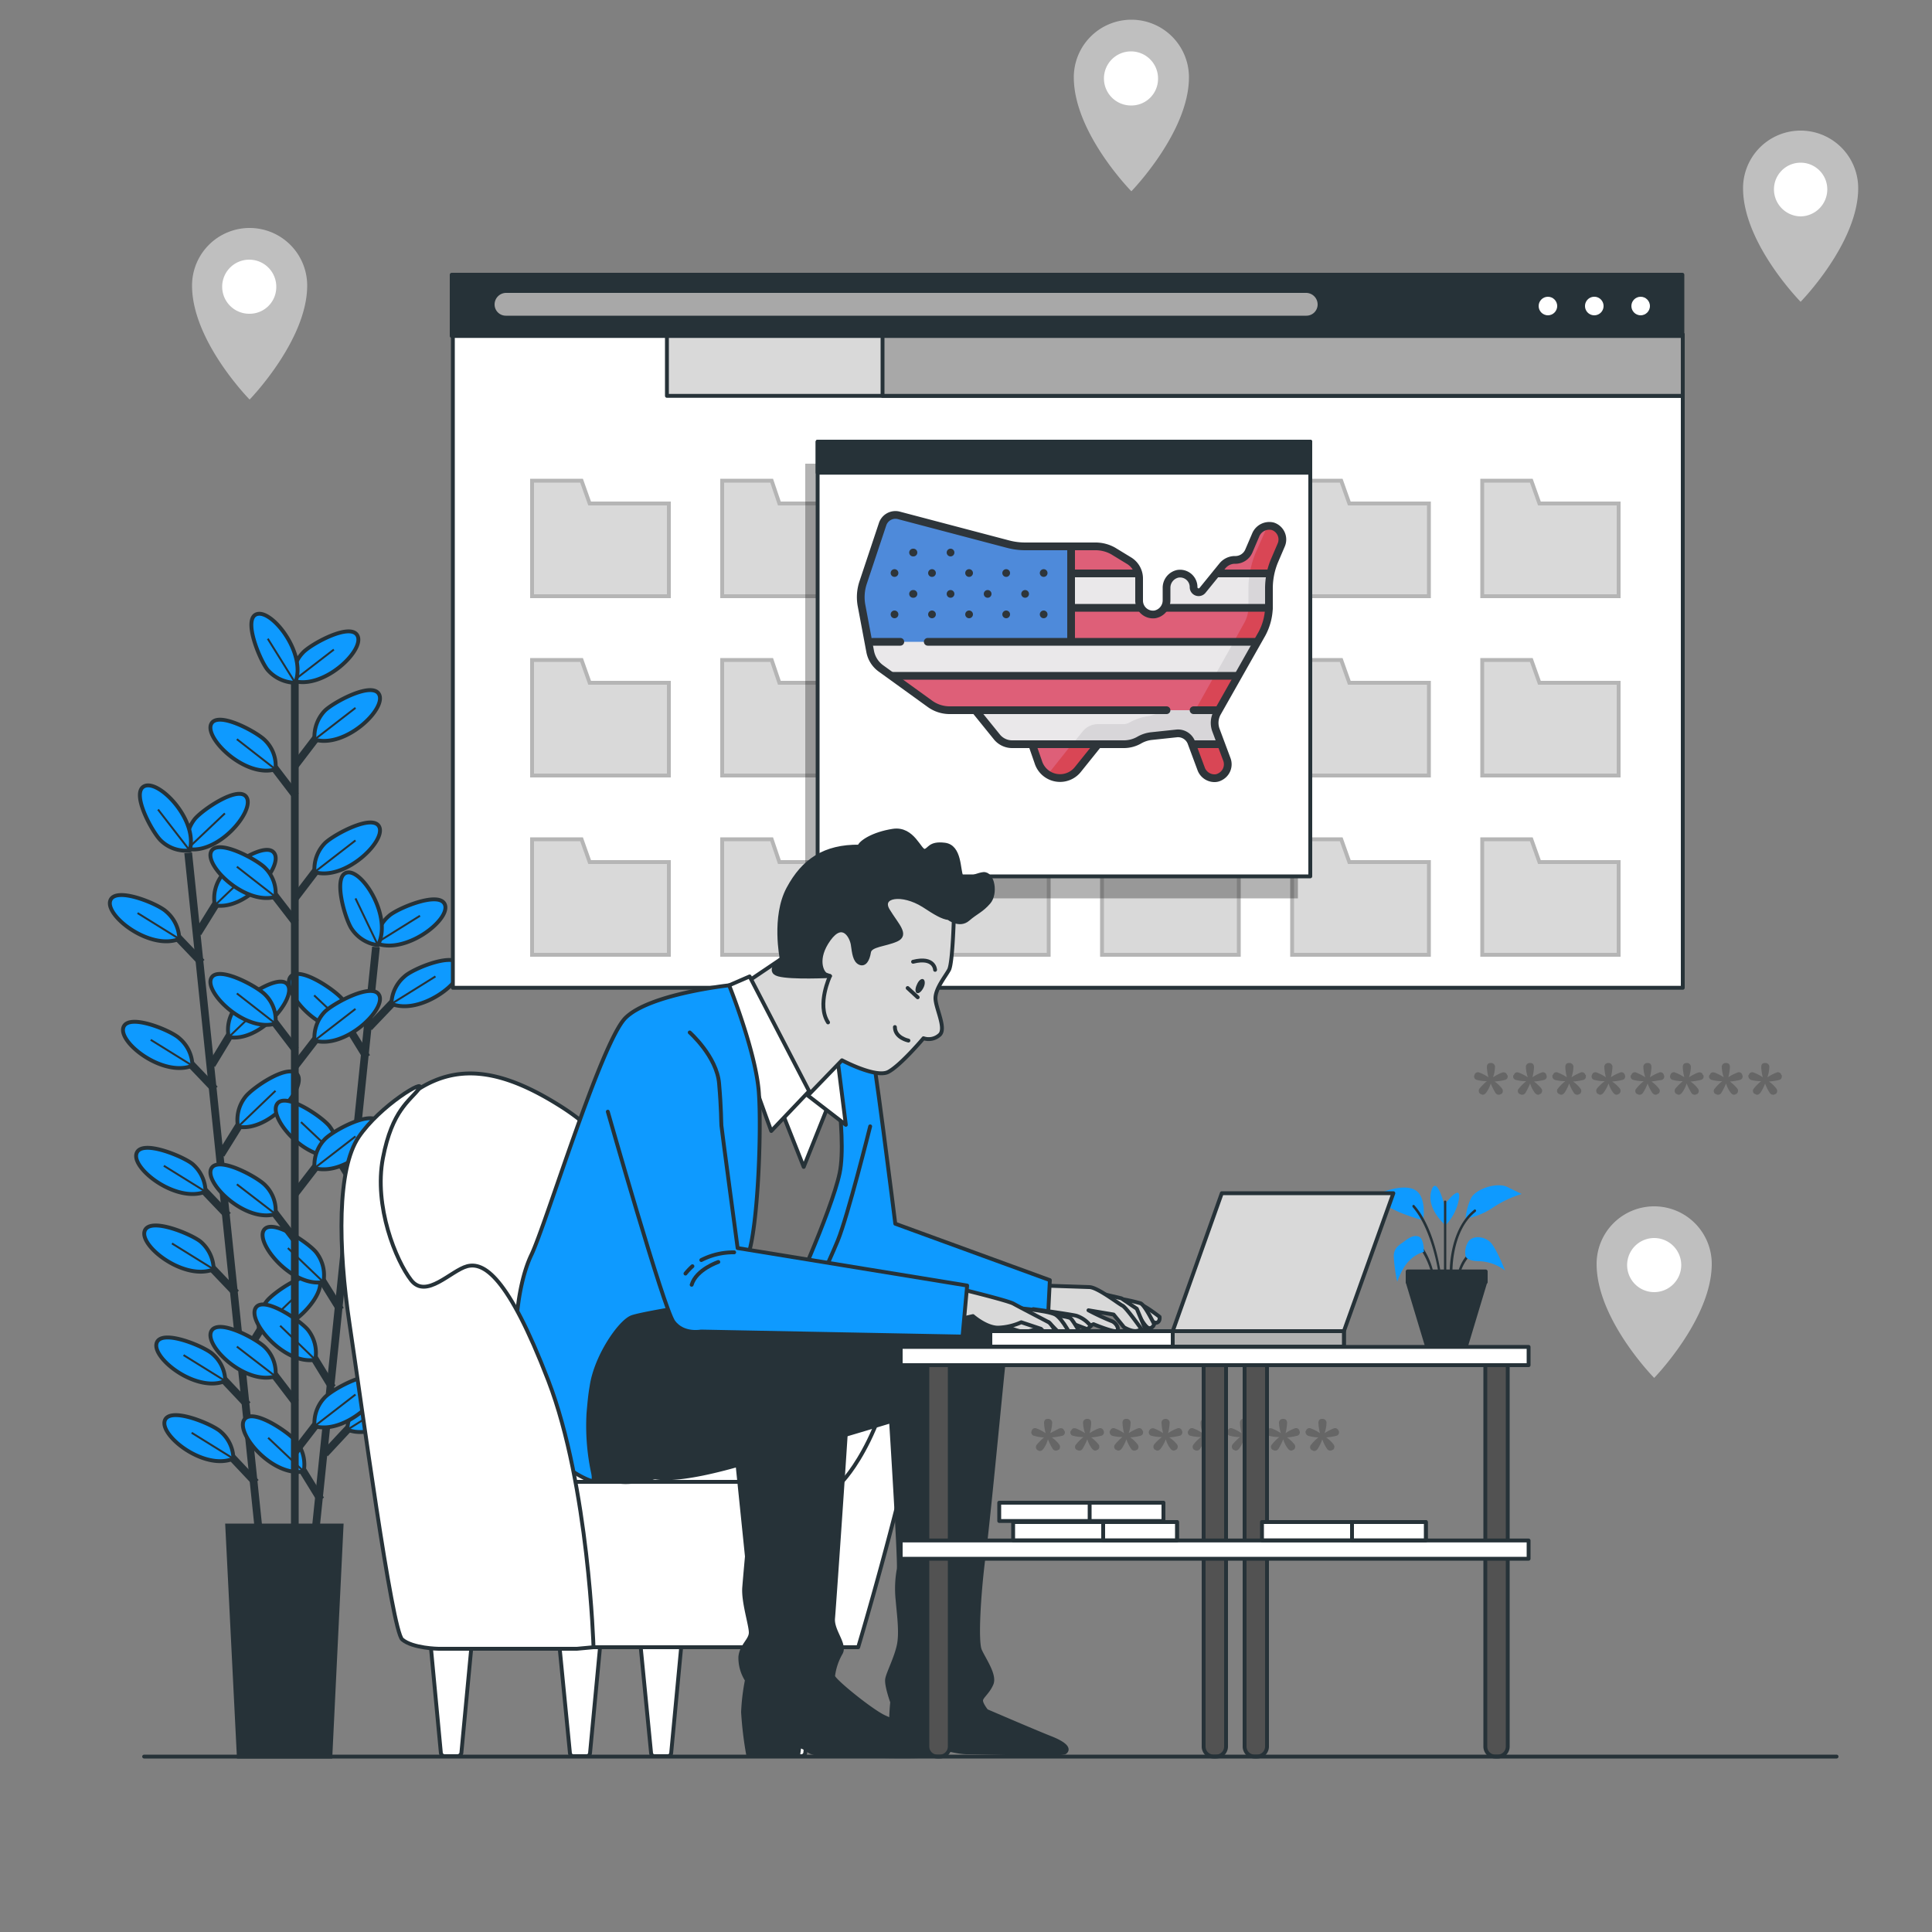 <svg xmlns="http://www.w3.org/2000/svg" viewBox="0 0 500 500"><rect x="0" y="0" width="500" height="500" fill="#808080" stroke="none"/><defs><style>.cls-1,.cls-16,.cls-26,.cls-3{fill:none;}.cls-1,.cls-11,.cls-12,.cls-13,.cls-16,.cls-17,.cls-18,.cls-19,.cls-2,.cls-20,.cls-3,.cls-4,.cls-7{stroke:#263238;}.cls-1,.cls-14,.cls-2,.cls-3,.cls-4{stroke-miterlimit:10;}.cls-1,.cls-26{stroke-width:2px;}.cls-18,.cls-2,.cls-5{fill:#0e9aff;}.cls-3{stroke-width:0.5px;}.cls-4,.cls-6,.cls-7{fill:#263238;}.cls-11,.cls-12,.cls-13,.cls-16,.cls-17,.cls-18,.cls-19,.cls-20,.cls-26,.cls-7{stroke-linecap:round;stroke-linejoin:round;}.cls-8{opacity:0.2;}.cls-11,.cls-9{fill:#fff;}.cls-10{fill:#bfbfbf;}.cls-12,.cls-14{fill:#d9d9d9;}.cls-13{fill:#a8a8a8;}.cls-14{stroke:#b5b5b5;}.cls-15{opacity:0.3;}.cls-17{fill:#757575;}.cls-19{fill:#b2b2b2;}.cls-20{fill:#525252;}.cls-21{fill:#eae8ea;}.cls-22{fill:#d8d6d9;}.cls-23{fill:#de5f78;}.cls-24{fill:#4e8ada;}.cls-25{fill:#d94655;}.cls-26{stroke:#2e353a;}</style></defs><g id="Plants"><line class="cls-1" x1="48.7" y1="220.7" x2="67.1" y2="397.5"/><line class="cls-1" x1="64.1" y1="363.6" x2="55.8" y2="354.8"/><path class="cls-2" d="M58.3,357.4a9.4,9.4,0,0,0-3.3-7c-2.2-2-13.5-6.7-14.5-2.7S50.9,360.5,58.3,357.4Z"/><line class="cls-3" x1="58.3" y1="357.4" x2="47.5" y2="350.7"/><line class="cls-1" x1="66.2" y1="383.7" x2="57.9" y2="374.9"/><path class="cls-2" d="M60.4,377.5a9.4,9.4,0,0,0-3.3-7c-2.2-2-13.5-6.7-14.5-2.7S53,380.6,60.4,377.5Z"/><line class="cls-3" x1="60.4" y1="377.5" x2="49.6" y2="370.8"/><line class="cls-1" x1="59" y1="314.6" x2="50.6" y2="305.8"/><path class="cls-2" d="M53.2,308.4a9.7,9.7,0,0,0-3.3-7.1c-2.2-1.9-13.5-6.7-14.6-2.7S45.7,311.4,53.2,308.4Z"/><line class="cls-3" x1="53.2" y1="308.4" x2="42.4" y2="301.7"/><line class="cls-1" x1="61.1" y1="334.7" x2="52.7" y2="325.9"/><path class="cls-2" d="M55.3,328.5a9.7,9.7,0,0,0-3.3-7.1c-2.2-1.9-13.5-6.7-14.6-2.7S47.8,331.5,55.3,328.5Z"/><line class="cls-3" x1="55.3" y1="328.5" x2="44.5" y2="321.8"/><line class="cls-1" x1="55.6" y1="281.9" x2="47.2" y2="273.1"/><path class="cls-2" d="M49.8,275.8a9.5,9.5,0,0,0-3.4-7.1c-2.1-2-13.4-6.7-14.5-2.7S42.3,278.8,49.8,275.8Z"/><line class="cls-3" x1="49.8" y1="275.8" x2="39" y2="269.1"/><line class="cls-1" x1="52.2" y1="249.1" x2="43.8" y2="240.3"/><path class="cls-2" d="M46.4,243a9.6,9.6,0,0,0-3.4-7.1c-2.1-2-13.4-6.7-14.5-2.7S38.9,246,46.4,243Z"/><line class="cls-3" x1="46.4" y1="243" x2="35.6" y2="236.3"/><line class="cls-1" x1="62.7" y1="351.7" x2="69.1" y2="341.4"/><path class="cls-2" d="M67.1,344.5a9.6,9.6,0,0,1,1.8-7.6c1.7-2.4,11.8-9.3,13.7-5.7S75,345.9,67.1,344.5Z"/><line class="cls-3" x1="67.1" y1="344.5" x2="76.8" y2="335.2"/><line class="cls-1" x1="57.2" y1="298.8" x2="63.6" y2="288.5"/><path class="cls-2" d="M61.6,291.6a9.6,9.6,0,0,1,1.8-7.6c1.7-2.4,11.8-9.3,13.7-5.7S69.5,293,61.6,291.6Z"/><line class="cls-3" x1="61.6" y1="291.6" x2="71.3" y2="282.3"/><line class="cls-1" x1="54.8" y1="275.6" x2="61.1" y2="265.2"/><path class="cls-2" d="M59.2,268.4a9.4,9.4,0,0,1,1.8-7.7c1.7-2.3,11.8-9.3,13.6-5.6S67.1,269.8,59.2,268.4Z"/><line class="cls-3" x1="59.2" y1="268.4" x2="68.9" y2="259.1"/><line class="cls-1" x1="51.2" y1="241.5" x2="57.6" y2="231.2"/><path class="cls-2" d="M55.6,234.3a9.8,9.8,0,0,1,1.8-7.7c1.7-2.3,11.8-9.3,13.7-5.6S63.5,235.7,55.6,234.3Z"/><line class="cls-3" x1="55.6" y1="234.3" x2="65.3" y2="225"/><path class="cls-2" d="M48.5,219.7a9.6,9.6,0,0,1,1.8-7.6c1.7-2.3,11.8-9.3,13.6-5.6S56.4,221.2,48.5,219.7Z"/><line class="cls-3" x1="48.5" y1="219.7" x2="58.2" y2="210.5"/><path class="cls-2" d="M49.1,220.1a9.3,9.3,0,0,1-7.4-2.5c-2.2-2-8.1-12.7-4.2-14.2S51.3,212.4,49.1,220.1Z"/><line class="cls-3" x1="49.1" y1="220.1" x2="40.9" y2="209.5"/><line class="cls-1" x1="97.3" y1="245.1" x2="79" y2="421.8"/><line class="cls-1" x1="83" y1="388.1" x2="76.6" y2="377.7"/><path class="cls-2" d="M78.6,380.8a9.6,9.6,0,0,0-1.8-7.6c-1.7-2.3-11.8-9.3-13.7-5.6S70.7,382.3,78.6,380.8Z"/><line class="cls-3" x1="78.6" y1="380.8" x2="69.4" y2="372.1"/><line class="cls-1" x1="88.1" y1="339" x2="81.7" y2="328.7"/><path class="cls-2" d="M83.7,331.8a9.6,9.6,0,0,0-1.8-7.6c-1.7-2.3-11.8-9.3-13.7-5.7S75.8,333.2,83.7,331.8Z"/><line class="cls-3" x1="83.7" y1="331.8" x2="74.5" y2="323"/><line class="cls-1" x1="86" y1="359.1" x2="79.7" y2="348.8"/><path class="cls-2" d="M81.6,351.9a9.6,9.6,0,0,0-1.8-7.6C78.1,342,68,335,66.1,338.6S73.7,353.3,81.6,351.9Z"/><line class="cls-3" x1="81.6" y1="351.9" x2="72.5" y2="343.1"/><line class="cls-1" x1="91.5" y1="306.4" x2="85.1" y2="296"/><path class="cls-2" d="M87.1,299.1a9.6,9.6,0,0,0-1.8-7.6c-1.7-2.3-11.8-9.3-13.7-5.6S79.2,300.6,87.1,299.1Z"/><line class="cls-3" x1="87.1" y1="299.1" x2="77.9" y2="290.4"/><line class="cls-1" x1="94.9" y1="273.6" x2="88.5" y2="263.2"/><path class="cls-2" d="M90.5,266.3a9.6,9.6,0,0,0-1.8-7.6c-1.7-2.3-11.8-9.3-13.7-5.6S82.6,267.8,90.5,266.3Z"/><line class="cls-3" x1="90.5" y1="266.3" x2="81.3" y2="257.6"/><line class="cls-1" x1="84.1" y1="376.2" x2="92.4" y2="367.3"/><path class="cls-2" d="M89.9,370a9.7,9.7,0,0,1,3.3-7.1c2.2-1.9,13.5-6.7,14.5-2.7S97.4,373,89.9,370Z"/><line class="cls-3" x1="89.9" y1="370" x2="101.3" y2="362.9"/><line class="cls-1" x1="89.6" y1="323.3" x2="97.9" y2="314.4"/><path class="cls-2" d="M95.4,317.1a9.7,9.7,0,0,1,3.3-7.1c2.2-1.9,13.5-6.7,14.5-2.7S102.8,320.1,95.4,317.1Z"/><line class="cls-3" x1="95.4" y1="317.1" x2="106.8" y2="310"/><line class="cls-1" x1="92" y1="300" x2="100.3" y2="291.2"/><path class="cls-2" d="M97.8,293.8a9.7,9.7,0,0,1,3.3-7.1c2.2-1.9,13.5-6.6,14.5-2.7S105.3,296.9,97.8,293.8Z"/><line class="cls-3" x1="97.8" y1="293.8" x2="109.2" y2="286.8"/><line class="cls-1" x1="95.5" y1="265.9" x2="103.9" y2="257.1"/><path class="cls-2" d="M101.3,259.8a9.6,9.6,0,0,1,3.4-7.1c2.1-2,13.4-6.7,14.5-2.7S108.8,262.8,101.3,259.8Z"/><line class="cls-3" x1="101.3" y1="259.8" x2="112.7" y2="252.7"/><path class="cls-2" d="M97.3,244.1a9.6,9.6,0,0,1,3.4-7.1c2.1-1.9,13.4-6.7,14.5-2.7S104.8,247.1,97.3,244.1Z"/><line class="cls-3" x1="97.3" y1="244.1" x2="108.7" y2="237"/><path class="cls-2" d="M97.8,244.6a9.6,9.6,0,0,1-6.7-4.1c-1.7-2.3-5.2-14-1.2-14.7S101.6,237.5,97.8,244.6Z"/><line class="cls-3" x1="97.8" y1="244.6" x2="92" y2="232.5"/><line class="cls-1" x1="76.3" y1="173.1" x2="76.3" y2="396.6"/><line class="cls-1" x1="76.5" y1="363" x2="69.1" y2="353.3"/><path class="cls-2" d="M71.3,356.2a9.2,9.2,0,0,0-2.6-7.4c-1.9-2.1-12.6-8-14.1-4.1S63.6,358.5,71.3,356.2Z"/><line class="cls-3" x1="71.3" y1="356.2" x2="61.3" y2="348.5"/><line class="cls-1" x1="76.5" y1="321" x2="69.1" y2="311.3"/><path class="cls-2" d="M71.3,314.2a9.2,9.2,0,0,0-2.6-7.4c-1.9-2.1-12.6-8-14.1-4.2S63.6,316.5,71.3,314.2Z"/><line class="cls-3" x1="71.3" y1="314.2" x2="61.3" y2="306.5"/><line class="cls-1" x1="76.5" y1="271.7" x2="69.1" y2="262"/><path class="cls-2" d="M71.3,264.9a9.2,9.2,0,0,0-2.6-7.4c-1.9-2.1-12.6-8-14.1-4.2S63.6,267.2,71.3,264.9Z"/><line class="cls-3" x1="71.3" y1="264.9" x2="61.3" y2="257.1"/><line class="cls-1" x1="76.5" y1="238.8" x2="69.1" y2="229.2"/><path class="cls-2" d="M71.3,232.1a9.2,9.2,0,0,0-2.6-7.4c-1.9-2.1-12.6-8-14.1-4.2S63.6,234.3,71.3,232.1Z"/><line class="cls-3" x1="71.3" y1="232.1" x2="61.3" y2="224.3"/><line class="cls-1" x1="76.5" y1="205.9" x2="69.1" y2="196.2"/><path class="cls-2" d="M71.3,199.1a9.2,9.2,0,0,0-2.6-7.4c-1.9-2.1-12.6-8-14.1-4.2S63.6,201.4,71.3,199.1Z"/><line class="cls-3" x1="71.3" y1="199.1" x2="61.3" y2="191.3"/><line class="cls-1" x1="76.3" y1="375.8" x2="83.7" y2="366.2"/><path class="cls-2" d="M81.4,369.1a9.6,9.6,0,0,1,2.6-7.4c2-2.2,12.7-8.1,14.2-4.2S89.2,371.3,81.4,369.1Z"/><line class="cls-3" x1="81.4" y1="369.1" x2="92" y2="360.9"/><line class="cls-1" x1="76.3" y1="309" x2="83.7" y2="299.4"/><path class="cls-2" d="M81.4,302.3a9.6,9.6,0,0,1,2.6-7.4c2-2.2,12.7-8.1,14.2-4.2S89.2,304.5,81.4,302.3Z"/><line class="cls-3" x1="81.4" y1="302.3" x2="92" y2="294.1"/><line class="cls-1" x1="76.3" y1="276" x2="83.7" y2="266.4"/><path class="cls-2" d="M81.4,269.3a9.6,9.6,0,0,1,2.6-7.4c2-2.1,12.7-8,14.2-4.2S89.2,271.5,81.4,269.3Z"/><line class="cls-3" x1="81.4" y1="269.3" x2="92" y2="261.1"/><line class="cls-1" x1="76.3" y1="232.5" x2="83.7" y2="222.8"/><path class="cls-2" d="M81.4,225.7a9.6,9.6,0,0,1,2.6-7.4c2-2.1,12.7-8,14.2-4.2S89.2,228,81.4,225.7Z"/><line class="cls-3" x1="81.4" y1="225.7" x2="92" y2="217.5"/><line class="cls-1" x1="76.3" y1="198.2" x2="83.7" y2="188.5"/><path class="cls-2" d="M81.4,191.4A9.7,9.7,0,0,1,84,184c2-2.1,12.7-8,14.2-4.1S89.2,193.7,81.4,191.4Z"/><line class="cls-3" x1="81.4" y1="191.4" x2="92" y2="183.2"/><path class="cls-2" d="M75.9,176.2a9.1,9.1,0,0,1,2.5-7.3c2-2.2,12.7-8.1,14.2-4.2S83.6,178.5,75.9,176.2Z"/><line class="cls-3" x1="75.9" y1="176.2" x2="86.4" y2="168.1"/><path class="cls-2" d="M76.4,176.7a9.7,9.7,0,0,1-7.1-3.3c-1.9-2.2-6.7-13.5-2.7-14.5S79.4,169.3,76.4,176.7Z"/><line class="cls-3" x1="76.4" y1="176.7" x2="69.3" y2="165.3"/><polygon class="cls-4" points="85.5 454.6 61.8 454.6 58.8 394.8 88.4 394.8 85.5 454.6"/><path class="cls-5" d="M379.3,315.4a14.9,14.9,0,0,1,1.5-5.5c1.4-2.3,6.5-3.9,9.1-2.8l3.9,1.9a28.5,28.5,0,0,0-7.4,3.5A18.5,18.5,0,0,1,379.3,315.4Z"/><path class="cls-5" d="M374.1,317.1a13,13,0,0,0,3.5-7c.5-4-3.8,1.7-3.8,1.7s-2.1-8.1-3.4-3.5S374.1,317.1,374.1,317.1Z"/><path class="cls-5" d="M368.3,315.8s.7-3.8-.7-6.4-5-2.4-8.6-1.3a20.1,20.1,0,0,1-4.8,1.2,55.5,55.5,0,0,0,7.9,4.4A48.4,48.4,0,0,0,368.3,315.8Z"/><path class="cls-6" d="M374,329.4c.2,0,.3-.2.3-.4V311a.3.3,0,0,0-.6,0v18C373.7,329.2,373.8,329.4,374,329.4Z"/><path class="cls-6" d="M372.5,329.4h.1c.1-.1.3-.2.2-.4s-1.5-11.1-6.7-17c-.1-.2-.3-.2-.5-.1a.5.5,0,0,0,0,.5c5,5.8,6.6,16.6,6.6,16.7A.5.5,0,0,0,372.5,329.4Z"/><path class="cls-6" d="M375.5,329.1h0c.2,0,.4-.1.4-.3s-.1-10.4,6-15.2c.1-.2.2-.4,0-.5s-.3-.2-.4,0c-6.3,5-6.3,15.3-6.3,15.7A.3.3,0,0,0,375.5,329.1Z"/><path class="cls-6" d="M370.5,329h.1c.2-.1.3-.3.2-.4a19.5,19.5,0,0,0-2.9-6.2.3.3,0,0,0-.5,0c-.1.1-.2.3-.1.4a20.6,20.6,0,0,1,2.9,5.9A.3.3,0,0,0,370.5,329Z"/><path class="cls-5" d="M368.5,324s.1-3.5-1.4-4-2.9.7-4,1.5-2.4,1.5-2.4,3.7a42.5,42.5,0,0,0,.9,6.5s1.3-3.9,3.4-5.7A7.9,7.9,0,0,1,368.5,324Z"/><path class="cls-6" d="M377.8,329.1c.1,0,.3-.1.3-.2a11.5,11.5,0,0,1,3.3-4.9.3.3,0,0,0,0-.5.3.3,0,0,0-.4,0,11,11,0,0,0-3.5,5.2c-.1.2,0,.3.2.4Z"/><path class="cls-5" d="M379.3,325.1a5.1,5.1,0,0,1,.8-3.9c1.3-1.6,4.3-1.2,5.8.5s3.6,7.1,3.6,7.1a11.8,11.8,0,0,0-6.5-2.4C379.5,326.4,379.3,325.1,379.3,325.1Z"/><polygon class="cls-7" points="369.3 348.4 379.4 348.4 384.4 331.8 364.3 331.8 369.3 348.4"/><rect class="cls-7" x="364.2" y="329" width="20.2" height="2.75" transform="translate(748.7 660.8) rotate(180)"/></g><g id="Graphics"><g class="cls-8"><path d="M382.3,279.5a.9.9,0,0,1-.7-1.3h0a.9.9,0,0,1,1.3-.6,10.2,10.2,0,0,1,2.3,1.2,13.8,13.8,0,0,1-.4-2.6c0-.7.3-1.1,1-1.1h.1a1,1,0,0,1,1,1.1,9.1,9.1,0,0,1-.5,2.6,12.9,12.9,0,0,1,2.3-1.2c.6-.2,1.2,0,1.3.6h.1a.9.9,0,0,1-.7,1.3,15.9,15.9,0,0,1-2.6.4,8.2,8.2,0,0,1,1.9,1.8,1,1,0,0,1-.1,1.4h-.1a1,1,0,0,1-1.5-.3,17.6,17.6,0,0,1-1.2-2.4,7.6,7.6,0,0,1-1.2,2.4c-.4.5-.9.7-1.4.3h-.1a1,1,0,0,1-.2-1.4,17,17,0,0,1,1.9-1.9A9.5,9.5,0,0,1,382.3,279.5Z"/><path d="M392.4,279.5a.9.9,0,0,1-.7-1.3h.1c.2-.6.6-.8,1.3-.6a12.9,12.9,0,0,1,2.3,1.2,9.1,9.1,0,0,1-.5-2.6,1,1,0,0,1,1-1.1h.1c.7,0,1,.4,1,1.1a13.8,13.8,0,0,1-.4,2.6,10.2,10.2,0,0,1,2.3-1.2.9.9,0,0,1,1.3.6h0a.9.9,0,0,1-.7,1.3,14.5,14.5,0,0,1-2.5.4,10.9,10.9,0,0,1,1.9,1.8,1,1,0,0,1-.2,1.4h-.1c-.5.4-1,.2-1.4-.3a7.6,7.6,0,0,1-1.2-2.4,17.6,17.6,0,0,1-1.2,2.4,1,1,0,0,1-1.5.3h-.1a.9.9,0,0,1-.1-1.4,11.3,11.3,0,0,1,1.9-1.9A9.8,9.8,0,0,1,392.4,279.5Z"/><path d="M402.5,279.5a1,1,0,0,1-.7-1.3h.1a.9.9,0,0,1,1.3-.6,10.2,10.2,0,0,1,2.3,1.2,13.8,13.8,0,0,1-.4-2.6c0-.7.3-1.1.9-1.1h.2a1,1,0,0,1,1,1.1,9.1,9.1,0,0,1-.5,2.6,12.9,12.9,0,0,1,2.3-1.2.9.9,0,0,1,1.3.6h.1c.1.6,0,1.1-.7,1.3a15.9,15.9,0,0,1-2.6.4,8.2,8.2,0,0,1,1.9,1.8,1,1,0,0,1-.1,1.4h-.1a1,1,0,0,1-1.5-.3,10.6,10.6,0,0,1-1.2-2.4,10.6,10.6,0,0,1-1.2,2.4c-.4.5-.9.7-1.4.3h-.1a.9.9,0,0,1-.2-1.4,11.3,11.3,0,0,1,1.9-1.9A10.9,10.9,0,0,1,402.5,279.5Z"/><path d="M412.7,279.5a.9.9,0,0,1-.7-1.3h0a.9.9,0,0,1,1.3-.6,10.2,10.2,0,0,1,2.3,1.2,13.8,13.8,0,0,1-.4-2.6,1,1,0,0,1,1-1.1h.1a1,1,0,0,1,1,1.1,13.8,13.8,0,0,1-.4,2.6,10.2,10.2,0,0,1,2.3-1.2.9.9,0,0,1,1.3.6h0a.9.9,0,0,1-.7,1.3,15.9,15.9,0,0,1-2.6.4,8.8,8.8,0,0,1,2,1.8,1,1,0,0,1-.2,1.4h-.1c-.5.4-1,.2-1.4-.3a7.6,7.6,0,0,1-1.2-2.4,10.3,10.3,0,0,1-1.3,2.4c-.4.5-.9.7-1.4.3h-.1a1,1,0,0,1-.2-1.4,12.3,12.3,0,0,1,2-1.9A9.8,9.8,0,0,1,412.7,279.5Z"/><path d="M422.8,279.5a.9.9,0,0,1-.7-1.3h.1a.9.9,0,0,1,1.3-.6,12.9,12.9,0,0,1,2.3,1.2,9.1,9.1,0,0,1-.5-2.6,1,1,0,0,1,1-1.1h.2c.6,0,.9.4.9,1.1a13.8,13.8,0,0,1-.4,2.6,12.9,12.9,0,0,1,2.3-1.2.9.9,0,0,1,1.3.6h0a.9.9,0,0,1-.6,1.3l-2.6.4a8.2,8.2,0,0,1,1.9,1.8.9.9,0,0,1-.2,1.4H429c-.5.4-1,.2-1.4-.3a10.6,10.6,0,0,1-1.2-2.4,10.6,10.6,0,0,1-1.2,2.4,1,1,0,0,1-1.5.3h-.1a.9.9,0,0,1-.1-1.4,11.3,11.3,0,0,1,1.9-1.9A9.8,9.8,0,0,1,422.8,279.5Z"/><path d="M433,279.5a.9.9,0,0,1-.7-1.3h0a.9.9,0,0,1,1.3-.6,10.2,10.2,0,0,1,2.3,1.2,13.8,13.8,0,0,1-.4-2.6c0-.7.3-1.1,1-1.1h.1a1,1,0,0,1,1,1.1,9.1,9.1,0,0,1-.5,2.6,12.9,12.9,0,0,1,2.3-1.2c.6-.2,1.2,0,1.3.6h.1a.9.9,0,0,1-.7,1.3,15.9,15.9,0,0,1-2.6.4,8.2,8.2,0,0,1,1.9,1.8,1,1,0,0,1-.1,1.4h-.1a1,1,0,0,1-1.5-.3,17.6,17.6,0,0,1-1.2-2.4,7.6,7.6,0,0,1-1.2,2.4c-.4.5-.9.7-1.4.3h-.1a1,1,0,0,1-.2-1.4,17,17,0,0,1,1.9-1.9A9.5,9.5,0,0,1,433,279.5Z"/><path d="M443.1,279.5a.9.9,0,0,1-.7-1.3h.1c.2-.6.6-.8,1.3-.6a12.9,12.9,0,0,1,2.3,1.2,9.1,9.1,0,0,1-.5-2.6,1,1,0,0,1,1-1.1h.1c.7,0,1,.4,1,1.1a13.8,13.8,0,0,1-.4,2.6,10.2,10.2,0,0,1,2.3-1.2.9.9,0,0,1,1.3.6h0a.9.9,0,0,1-.7,1.3,14.5,14.5,0,0,1-2.5.4,10.9,10.9,0,0,1,1.9,1.8,1,1,0,0,1-.2,1.4h-.1c-.5.4-1,.2-1.4-.3a7.6,7.6,0,0,1-1.2-2.4,17.6,17.6,0,0,1-1.2,2.4,1,1,0,0,1-1.5.3h-.1a.9.9,0,0,1-.1-1.4,11.3,11.3,0,0,1,1.9-1.9A9.8,9.8,0,0,1,443.1,279.5Z"/><path d="M453.2,279.5a1.1,1.1,0,0,1-.7-1.3h.1a.9.9,0,0,1,1.3-.6,10.2,10.2,0,0,1,2.3,1.2,13.8,13.8,0,0,1-.4-2.6c0-.7.3-1.1.9-1.1h.2a1,1,0,0,1,1,1.1,9.1,9.1,0,0,1-.5,2.6,12.9,12.9,0,0,1,2.3-1.2.9.9,0,0,1,1.3.6h.1c.1.6,0,1.1-.7,1.3a15.9,15.9,0,0,1-2.6.4,8.2,8.2,0,0,1,1.9,1.8,1,1,0,0,1-.1,1.4h-.1a1,1,0,0,1-1.5-.3,10.6,10.6,0,0,1-1.2-2.4,10.6,10.6,0,0,1-1.2,2.4c-.4.5-.9.7-1.4.3h-.1a.9.9,0,0,1-.2-1.4,11.3,11.3,0,0,1,1.9-1.9A10.9,10.9,0,0,1,453.2,279.5Z"/></g><g class="cls-8"><path d="M267.7,371.6a.9.9,0,0,1-.7-1.3h0a.9.9,0,0,1,1.3-.6,10.2,10.2,0,0,1,2.3,1.2,13.8,13.8,0,0,1-.4-2.6c0-.7.3-1.1,1-1.1h.1a1,1,0,0,1,1,1.1,9.1,9.1,0,0,1-.5,2.6l2.3-1.2c.6-.2,1.2,0,1.3.6h.1a.9.9,0,0,1-.7,1.3,15.9,15.9,0,0,1-2.6.4,8.2,8.2,0,0,1,1.9,1.8,1,1,0,0,1-.1,1.4h-.1a1,1,0,0,1-1.5-.3,17.6,17.6,0,0,1-1.2-2.4A7.6,7.6,0,0,1,270,375c-.4.5-.9.7-1.4.3h-.1a1,1,0,0,1-.2-1.4,17,17,0,0,1,1.9-1.9A9.5,9.5,0,0,1,267.7,371.6Z"/><path d="M277.8,371.6a.9.9,0,0,1-.7-1.3h.1c.2-.6.6-.8,1.3-.6a12.9,12.9,0,0,1,2.3,1.2,9.1,9.1,0,0,1-.5-2.6,1,1,0,0,1,1-1.1h.1c.7,0,1,.4,1,1.1a13.8,13.8,0,0,1-.4,2.6,10.2,10.2,0,0,1,2.3-1.2.9.9,0,0,1,1.3.6h0a.9.9,0,0,1-.7,1.3,14.5,14.5,0,0,1-2.5.4,10.9,10.9,0,0,1,1.9,1.8,1,1,0,0,1-.2,1.4H284c-.5.4-1,.2-1.4-.3a7.6,7.6,0,0,1-1.2-2.4,17.6,17.6,0,0,1-1.2,2.4,1,1,0,0,1-1.5.3h-.1a.9.9,0,0,1-.1-1.4,11.3,11.3,0,0,1,1.9-1.9A9.8,9.8,0,0,1,277.8,371.6Z"/><path d="M287.9,371.6a1.1,1.1,0,0,1-.7-1.3h.1a.9.9,0,0,1,1.3-.6,10.2,10.2,0,0,1,2.3,1.2,13.8,13.8,0,0,1-.4-2.6c0-.7.3-1.1.9-1.1h.2a1,1,0,0,1,1,1.1,9.1,9.1,0,0,1-.5,2.6,12.9,12.9,0,0,1,2.3-1.2.9.9,0,0,1,1.3.6h.1c.1.6,0,1.1-.7,1.3a15.9,15.9,0,0,1-2.6.4,8.2,8.2,0,0,1,1.9,1.8,1,1,0,0,1-.1,1.4h-.1a1,1,0,0,1-1.5-.3,10.6,10.6,0,0,1-1.2-2.4,10.6,10.6,0,0,1-1.2,2.4c-.4.5-.9.7-1.4.3h-.1a.9.9,0,0,1-.2-1.4,11.3,11.3,0,0,1,1.9-1.9A10.9,10.9,0,0,1,287.9,371.6Z"/><path d="M298.1,371.6a.9.9,0,0,1-.7-1.3h0a1,1,0,0,1,1.3-.6,10.2,10.2,0,0,1,2.3,1.2,13.8,13.8,0,0,1-.4-2.6,1,1,0,0,1,1-1.1h.1a1,1,0,0,1,1,1.1,13.8,13.8,0,0,1-.4,2.6,10.2,10.2,0,0,1,2.3-1.2.9.9,0,0,1,1.3.6h0a.9.9,0,0,1-.7,1.3,15.9,15.9,0,0,1-2.6.4,8.8,8.8,0,0,1,2,1.8,1,1,0,0,1-.2,1.4h-.1c-.5.4-1,.2-1.4-.3a7.6,7.6,0,0,1-1.2-2.4,10.3,10.3,0,0,1-1.3,2.4c-.4.5-.9.7-1.4.3h-.1a1,1,0,0,1-.2-1.4,12.3,12.3,0,0,1,2-1.9A9.8,9.8,0,0,1,298.1,371.6Z"/><path d="M308.2,371.6a.9.9,0,0,1-.7-1.3h.1a.9.9,0,0,1,1.3-.6,10.2,10.2,0,0,1,2.3,1.2,9.1,9.1,0,0,1-.5-2.6,1,1,0,0,1,1-1.1h.2c.6,0,.9.4.9,1.1a13.8,13.8,0,0,1-.4,2.6,12.9,12.9,0,0,1,2.3-1.2.9.9,0,0,1,1.3.6h0a.9.9,0,0,1-.6,1.3l-2.6.4a8.2,8.2,0,0,1,1.9,1.8.9.9,0,0,1-.2,1.4h-.1c-.5.4-1,.2-1.4-.3a10.6,10.6,0,0,1-1.2-2.4,10.6,10.6,0,0,1-1.2,2.4,1,1,0,0,1-1.5.3H309a1,1,0,0,1-.1-1.4,11.3,11.3,0,0,1,1.9-1.9A10.3,10.3,0,0,1,308.2,371.6Z"/><path d="M318.4,371.6a.9.9,0,0,1-.7-1.3h0a.9.9,0,0,1,1.3-.6,10.2,10.2,0,0,1,2.3,1.2,13.8,13.8,0,0,1-.4-2.6c0-.7.3-1.1,1-1.1h.1a1,1,0,0,1,1,1.1,9.1,9.1,0,0,1-.5,2.6l2.3-1.2a1,1,0,0,1,1.4.6h0a.9.9,0,0,1-.7,1.3,15.9,15.9,0,0,1-2.6.4,8.2,8.2,0,0,1,1.9,1.8,1,1,0,0,1-.1,1.4h-.1a1,1,0,0,1-1.5-.3,17.6,17.6,0,0,1-1.2-2.4,7.6,7.6,0,0,1-1.2,2.4c-.4.5-.9.7-1.4.3h-.1a1,1,0,0,1-.2-1.4,17,17,0,0,1,1.9-1.9A9.5,9.5,0,0,1,318.4,371.6Z"/><path d="M328.5,371.6a.9.9,0,0,1-.7-1.3h.1c.2-.6.6-.8,1.3-.6a12.9,12.9,0,0,1,2.3,1.2,9.1,9.1,0,0,1-.5-2.6,1,1,0,0,1,1-1.1h.1c.7,0,1,.4,1,1.1a13.8,13.8,0,0,1-.4,2.6,10.2,10.2,0,0,1,2.3-1.2.9.9,0,0,1,1.3.6h0a.9.9,0,0,1-.7,1.3,14.5,14.5,0,0,1-2.5.4,10.9,10.9,0,0,1,1.9,1.8,1,1,0,0,1-.2,1.4h-.1c-.5.4-1,.2-1.4-.3a7.6,7.6,0,0,1-1.2-2.4,17.6,17.6,0,0,1-1.2,2.4,1,1,0,0,1-1.5.3h-.1a.9.9,0,0,1-.1-1.4,11.3,11.3,0,0,1,1.9-1.9A9.8,9.8,0,0,1,328.5,371.6Z"/><path d="M338.6,371.6a1.1,1.1,0,0,1-.7-1.3h.1a.9.9,0,0,1,1.3-.6,10.2,10.2,0,0,1,2.3,1.2,13.8,13.8,0,0,1-.4-2.6c0-.7.3-1.1.9-1.1h.2a1,1,0,0,1,1,1.1,9.1,9.1,0,0,1-.5,2.6,12.9,12.9,0,0,1,2.3-1.2.9.9,0,0,1,1.3.6h.1c.1.6,0,1.1-.7,1.3a15.9,15.9,0,0,1-2.6.4,8.2,8.2,0,0,1,1.9,1.8,1,1,0,0,1-.1,1.4h-.1a1,1,0,0,1-1.5-.3,10.6,10.6,0,0,1-1.2-2.4A10.6,10.6,0,0,1,341,375c-.4.5-.9.7-1.4.3h-.1a.9.9,0,0,1-.2-1.4,11.3,11.3,0,0,1,1.9-1.9A10.9,10.9,0,0,1,338.6,371.6Z"/></g><circle class="cls-9" cx="64.6" cy="74.3" r="10.7"/><path class="cls-10" d="M64.6,59A14.9,14.9,0,0,0,49.7,73.9c0,14.4,14.9,29.5,14.9,29.5S79.5,88.1,79.5,73.9A14.9,14.9,0,0,0,64.6,59Zm0,22.2a7,7,0,1,1,6.9-6.9A6.9,6.9,0,0,1,64.6,81.2Z"/><circle class="cls-9" cx="466" cy="49.1" r="10.7"/><path class="cls-10" d="M466,33.8a14.9,14.9,0,0,0-14.9,14.9C451.1,63,466,78.1,466,78.1s14.9-15.2,14.9-29.4A14.9,14.9,0,0,0,466,33.8ZM466,56a7,7,0,0,1-6.9-7,6.9,6.9,0,1,1,13.8,0A7,7,0,0,1,466,56Z"/><circle class="cls-9" cx="292.8" cy="20.4" r="10.7"/><path class="cls-10" d="M292.8,5.1A14.9,14.9,0,0,0,277.9,20c0,14.4,14.9,29.5,14.9,29.5S307.7,34.2,307.7,20A14.9,14.9,0,0,0,292.8,5.1Zm0,22.2a7,7,0,1,1,6.9-7A6.9,6.9,0,0,1,292.8,27.3Z"/><circle class="cls-9" cx="428.1" cy="327.5" r="10.7"/><path class="cls-10" d="M428.1,312.2a14.9,14.9,0,0,0-14.9,14.9c0,14.4,14.9,29.5,14.9,29.5S443,341.3,443,327.1A14.9,14.9,0,0,0,428.1,312.2Zm0,22.2a7,7,0,1,1,7-7A7,7,0,0,1,428.1,334.4Z"/></g><g id="Window_2" data-name="Window 2"><rect class="cls-11" x="117.2" y="86.6" width="318.3" height="169.04"/><rect class="cls-12" x="172.6" y="86.6" width="262.8" height="15.85"/><rect class="cls-13" x="228.4" y="86.6" width="207.1" height="15.85"/><rect class="cls-7" x="116.9" y="71.1" width="318.5" height="15.85"/><path class="cls-13" d="M338.1,82.2H130.9a3.4,3.4,0,0,1-3.4-3.4h0a3.5,3.5,0,0,1,3.4-3.5H338.1a3.5,3.5,0,0,1,3.4,3.5h0A3.4,3.4,0,0,1,338.1,82.2Z"/><circle class="cls-11" cx="400.6" cy="79.2" r="2.9"/><path class="cls-11" d="M415.5,79.2a2.9,2.9,0,1,0-2.9,2.9A2.9,2.9,0,0,0,415.5,79.2Z"/><circle class="cls-11" cx="424.6" cy="79.2" r="2.9"/><polygon class="cls-14" points="137.7 154.3 173.1 154.3 173.1 130.3 152.6 130.3 150.5 124.4 137.7 124.4 137.7 154.3"/><polygon class="cls-14" points="137.7 200.7 173.1 200.7 173.1 176.7 152.6 176.7 150.5 170.8 137.7 170.8 137.7 200.7"/><polygon class="cls-14" points="137.7 247.1 173.1 247.1 173.1 223.1 152.6 223.1 150.5 217.2 137.7 217.2 137.7 247.1"/><polygon class="cls-14" points="186.9 154.3 222.3 154.3 222.3 130.3 201.7 130.3 199.7 124.4 186.9 124.4 186.9 154.3"/><polygon class="cls-14" points="186.9 200.7 222.3 200.7 222.3 176.7 201.7 176.7 199.7 170.8 186.9 170.8 186.9 200.7"/><polygon class="cls-14" points="186.9 247.1 222.3 247.1 222.3 223.1 201.7 223.1 199.7 217.2 186.9 217.2 186.9 247.1"/><polygon class="cls-14" points="236.1 154.3 271.4 154.3 271.4 130.3 250.9 130.3 248.8 124.4 236.1 124.4 236.1 154.3"/><polygon class="cls-14" points="236.1 200.7 271.4 200.7 271.4 176.7 250.9 176.7 248.8 170.8 236.1 170.8 236.1 200.7"/><polygon class="cls-14" points="236.1 247.1 271.4 247.1 271.4 223.1 250.9 223.1 248.8 217.2 236.1 217.2 236.1 247.1"/><polygon class="cls-14" points="285.2 154.3 320.6 154.3 320.6 130.3 300.1 130.3 298 124.4 285.2 124.4 285.2 154.3"/><polygon class="cls-14" points="285.2 200.7 320.6 200.7 320.6 176.7 300.1 176.7 298 170.8 285.2 170.8 285.2 200.7"/><polygon class="cls-14" points="285.2 247.1 320.6 247.1 320.6 223.1 300.1 223.1 298 217.2 285.2 217.2 285.2 247.1"/><polygon class="cls-14" points="334.4 154.3 369.8 154.3 369.8 130.3 349.2 130.3 347.1 124.4 334.4 124.4 334.4 154.3"/><polygon class="cls-14" points="334.4 200.7 369.8 200.7 369.8 176.7 349.2 176.7 347.1 170.8 334.4 170.8 334.4 200.7"/><polygon class="cls-14" points="334.4 247.1 369.8 247.1 369.8 223.1 349.2 223.1 347.1 217.2 334.4 217.2 334.4 247.1"/><polygon class="cls-14" points="383.6 154.3 418.9 154.3 418.9 130.3 398.4 130.3 396.3 124.4 383.6 124.4 383.6 154.3"/><polygon class="cls-14" points="383.6 200.7 418.9 200.7 418.9 176.7 398.4 176.7 396.3 170.8 383.6 170.8 383.6 200.7"/><polygon class="cls-14" points="383.6 247.1 418.9 247.1 418.9 223.1 398.4 223.1 396.3 217.2 383.6 217.2 383.6 247.1"/></g><g id="Window_1" data-name="Window 1"><rect class="cls-15" x="208.4" y="120" width="127.5" height="112.5"/><rect class="cls-11" x="211.6" y="114.3" width="127.5" height="112.5"/><rect class="cls-7" x="211.6" y="114.3" width="127.5" height="8.04"/></g><g id="Character"><path class="cls-11" d="M148.3,454.5h3.5a.9.9,0,0,0,.9-.8l2.7-28.6H144.7l2.8,28.6A.9.9,0,0,0,148.3,454.5Z"/><path class="cls-11" d="M115,454.5h3.5a1.1,1.1,0,0,0,.9-.8l2.7-28.6H111.4l2.7,28.6A1,1,0,0,0,115,454.5Z"/><path class="cls-11" d="M169.3,454.5h3.5a.9.9,0,0,0,.9-.8l2.7-28.6H165.7l2.8,28.6A.9.9,0,0,0,169.3,454.5Z"/><path class="cls-11" d="M204,454.5h3.5a1.1,1.1,0,0,0,.9-.8l2.7-28.6H200.4l2.7,28.6A1,1,0,0,0,204,454.5Z"/><path class="cls-11" d="M153.6,426.3h68.5s7-23.4,12.4-46,11.7-51,5.1-56.8-24.1,4.2-37.4,7-15.9-.4-24.9-9.8-16.7-24.5-31.9-34.2-26.5-11.3-37-4.7a36.5,36.5,0,0,0-11.3,24.1c-.8,15.2,3.5,34.3,9,44.8S153.6,426.3,153.6,426.3Z"/><path class="cls-16" d="M143.9,383.5h74s13.4-13.4,15.4-45.4"/><path class="cls-17" d="M195.7,254l-8.4,5.2s5.8,31.9,4.4,48.6-8.4,32.8-8.4,32.8h22.6s8.4-20,12.1-33.9-2.8-46.8-2.8-46.8Z"/><path class="cls-12" d="M288.6,339a41.5,41.5,0,0,1,6.1-1.5c1.2,0,5.4,3.3,5.4,3.3s.2,1.2-.7,1.5-4.2-2-4.2-2l-5.5,1.6Z"/><path class="cls-12" d="M289.1,336a49,49,0,0,1,6.1,1.3c1.2.6,3.5,5.4,3.5,5.4s-.4,1.2-1.4,1-2.8-3.7-2.8-3.7l-5.6-.9Z"/><path class="cls-12" d="M283.8,334.5l6.4,1.5,4,2.7,2.3,5.5a2.1,2.1,0,0,1-1.7.6c-1-.2-5-4.6-5-4.6l-5.8-3.6-1.9-2.1Z"/><path class="cls-12" d="M270,332.7l11.9.4c2.1,0,7.7,4.4,8.6,4.8s5,6.2,5,6.2l-1.1.3c-1.4.4-3.5-.9-3.5-.9l-2.7-3.3-6.5-1.1a60.9,60.9,0,0,0,6,2.8c1.1.4,1.9,1.8,1.5,2.5s-6.2-1.7-6.2-1.7a4.9,4.9,0,0,1-4.4,0l-5.1-2.3c-2.4-1.1-7.3-4-7.3-4Z"/><path class="cls-18" d="M220.1,264.3s3.7.7,4.7,2.8,6.9,49.6,6.9,49.6l40,14.6-.7,14s-47.4-5.8-50.7-5.1-11.1,1.6-14.4-1,9.1-13.2,11.4-23.1c5.3-23.3,4.6-39.3,4.6-39.3S215.4,261.5,220.1,264.3Z"/><path class="cls-18" d="M225.2,291.5s-5.8,23.3-8.4,29.6-7.6,16.7-7.6,16.7l-5.6,1s11.6-25.2,13.7-35.2-2.5-35.4-2.8-36.3,1.6-6.7,5.1-5.6"/><polygon class="cls-11" points="214.8 285 208 302 200.8 283.8 209.4 277.1 214.8 285"/><polygon class="cls-11" points="216.4 271.3 218.9 291.1 208 282.7 216.4 271.3"/><path class="cls-12" d="M246.9,236.1s-.3,13.1-1.3,14.9-3.4,4.7-3.5,7.2,2.9,7.9,1.1,9.6a4.2,4.2,0,0,1-4.2.9s-5.9,7-9.1,8.7-12-3-12-3l-8.7,9-16.1-29.1,9.2-6.2s3.5-18.3,14.9-22.2S245.1,231.5,246.9,236.1Z"/><path class="cls-16" d="M214.8,252.6s-3.5,7.4-.5,12"/><path class="cls-6" d="M237.3,254.8c-.5,1-.5,2,0,2.2s1.2-.4,1.7-1.4.4-2-.1-2.2S237.7,253.8,237.3,254.8Z"/><path class="cls-16" d="M235.1,269.3s-3.5-.7-3.5-3.5"/><line class="cls-16" x1="234.9" y1="255.7" x2="237.5" y2="258.1"/><path class="cls-16" d="M242,251s-.1-3.5-5.7-2.1"/><path class="cls-7" d="M254.5,226.2c-2.4.3-4.9,2.2-5.7.6s-.3-7.7-4.3-8.2-3.9,1.4-5.2,1.6-3-6-8.2-5.2-8.4,3-8.7,4.1c-9-.1-14.5,3.6-18.4,10.9s-1.7,18.1-1.7,18.1-4.1,3.2-.8,4.1,13.3.4,13.3.4l-1.1-.4c-1-.5-2.8-4.1.8-9.1s5.9-.7,6.2,1.4.5,4.1,1.8,4.7,2.1-.9,2.4-2.8,4.2-1.9,7.1-3.2.1-3.8-2.2-7.6,3.6-4.8,9.2-1.3c3.2,2.1,4.9,3.1,6.5,3.3h0s2.8,2.2,5,.3,3.5-2.2,5.4-4.4S257,226,254.5,226.2Z"/><path class="cls-11" d="M194,252.7l15.4,29.7-9.8,10.3s-8.4-22.6-9.3-28.2-1.6-9.5-1.6-9.5Z"/><path class="cls-7" d="M202.9,336.8s45-2.3,50.7,0,7,8.3,6.3,14.3-4,41.4-5.3,51.4-2,22.3-1,24.6,4,6.4,3,8.7-2.7,3.3-2.7,4.3,1.4,2.7,1.4,2.7,12.3,5.3,16.6,7,4.7,3,3.7,3.7-21.7,0-25.3,0-10.7-2.4-10.7-2.4v1.7h-9v-6.3a58.2,58.2,0,0,1,.3-6s-1.6-4.4-1.3-6,2.3-5.4,3-8.7,0-8-.3-11.7a27.7,27.7,0,0,1,.3-8c.3-2-2-38.3-2-38.3s-26.3,8-29,8.3-24.3,8.4-33.3,6,3.6-30.6,13.6-40.3S202.9,336.8,202.9,336.8Z"/><path class="cls-7" d="M184.6,333.5s29.7,2.3,33,5.6,2.3,10,2.3,14.4-4,62-4.3,65.3,3.3,6.7,2,9a15.8,15.8,0,0,0-2,6c0,1,9,8.3,12.7,10.3s14,4.4,15.6,6,1.4,3-1.6,4-28,0-28,0-3.7,0-5-1a9.2,9.2,0,0,0-2.4-1.3l-.3,2.2h-13a94.5,94.5,0,0,1-1.3-10.9,54,54,0,0,1,1-8.3,10.6,10.6,0,0,1-1.7-6c.3-3,2.7-4.3,2.7-6.3s-2-8-1.7-11.7.7-8,.7-8l-3-29.3s-20,11-29.7,10-12.3-2.4-15-7-2.7-24.4,1.7-32S175.6,329.8,184.6,333.5Z"/><path class="cls-18" d="M188.7,255s7,17.4,7.7,27.9-.3,34.9-2.8,41.9-3.8,11.4-3.8,11.4-23.2,3.5-26.3,4.7-9.3,10.2-10.4,17.9c-.4,2.2-.6,4.6-.8,6.9a57.7,57.7,0,0,0,1.2,15.5c.2,1,.2,1.8-.1,2.1s-13.4-4.7-17.6-19.1-2.1-31.5,1.7-39.4,18.1-55.2,24.4-61.4S188.7,255,188.7,255Z"/><path class="cls-12" d="M267.4,338.8s8.8,1.2,11.1,1.7a7.7,7.7,0,0,1,3.8,2.7l-.9.8-6.3-2.4Z"/><path class="cls-12" d="M271,340.2s5.4.4,6.1,1,3.5,5.5,3.5,5.5l-1.3.9-3.7-3.4-4.6-2.5Z"/><path class="cls-12" d="M261.2,338.3s9.9.8,11.9,1.9,4.5,6.3,4.5,6.3l-1.4.6-4.8-4.9-11.9-2Z"/><path class="cls-12" d="M260.7,343.3a14.1,14.1,0,0,0,4.2,1.4c1.4,0,5.9-1.5,5.9-1.5a49.9,49.9,0,0,0-5.4-2C264.6,341.1,260.7,343.3,260.7,343.3Z"/><path class="cls-12" d="M249,333.7s11.9,2.9,13.3,3.7,8.2,4.3,9.1,4.8,3.4,5.1,3.4,5.1-1.7,2-2.3.6a21.3,21.3,0,0,0-3.1-4l-5.1-1.7a15.7,15.7,0,0,1-6,1.4c-3.1,0-6.5-3-6.5-3l-5.7,1.3Z"/><path class="cls-18" d="M178.5,267.2s7,6.2,7.6,13.2.5,9.7.6,10.9,4.2,31.7,4.2,31.7l59.4,9.7-1.2,13.2-67.7-1.3s-4.6.9-7.1-2.5-17-54.4-17-54.4"/><path class="cls-16" d="M179.2,327.7a16.6,16.6,0,0,0-1.8,1.9"/><path class="cls-16" d="M190,324.1a18.3,18.3,0,0,0-8.5,2"/><path class="cls-16" d="M185.9,326.6s-5.7,1.9-6.9,5.9"/><path class="cls-11" d="M153.6,426.3s-1.2-41.7-11.7-69-16.8-30.7-21-29.6-10.6,8.6-14.5,3.6-9.7-19.1-7.3-31.6,7-14.8,9.3-17.9-10.1,4.3-15.6,12.5-5.4,28-2.3,48.6,10.9,79.1,13.6,81.4,9.4,2.4,9.4,2.4h35.8Z"/></g><g id="Device"><rect class="cls-11" x="256.3" y="344.5" width="91.5" height="4"/><rect class="cls-19" x="303.5" y="344.5" width="44.3" height="4"/><polygon class="cls-12" points="360.6 308.8 316.2 308.8 303.5 344.5 347.8 344.5 360.6 308.8"/></g><g id="Table"><path class="cls-20" d="M314.1,351h.6a2.6,2.6,0,0,1,2.6,2.6v101a0,0,0,0,1,0,0h-5.8a0,0,0,0,1,0,0v-101A2.6,2.6,0,0,1,314.1,351Z" transform="translate(628.8 805.6) rotate(180)"/><path class="cls-20" d="M324.6,351h.6a2.6,2.6,0,0,1,2.6,2.6v101a0,0,0,0,1,0,0H322a0,0,0,0,1,0,0v-101A2.6,2.6,0,0,1,324.6,351Z" transform="translate(649.9 805.6) rotate(180)"/><path class="cls-20" d="M242.5,351h.6a2.6,2.6,0,0,1,2.6,2.6v101a0,0,0,0,1,0,0h-5.8a0,0,0,0,1,0,0v-101A2.6,2.6,0,0,1,242.5,351Z" transform="translate(485.7 805.6) rotate(180)"/><path class="cls-20" d="M387,351h.6a2.6,2.6,0,0,1,2.6,2.6v101a0,0,0,0,1,0,0h-5.8a0,0,0,0,1,0,0v-101A2.6,2.6,0,0,1,387,351Z" transform="translate(774.6 805.6) rotate(-180)"/><rect class="cls-11" x="233.2" y="348.7" width="162.5" height="4.72" transform="translate(628.8 702) rotate(180)"/><rect class="cls-11" x="233.2" y="398.7" width="162.5" height="4.72" transform="translate(628.8 802.1) rotate(180)"/><rect class="cls-11" x="262.2" y="393.9" width="42.4" height="4.73"/><rect class="cls-11" x="285.5" y="393.9" width="19.1" height="4.73"/><rect class="cls-11" x="326.6" y="393.9" width="42.4" height="4.73"/><rect class="cls-11" x="349.9" y="393.9" width="19.1" height="4.73"/><rect class="cls-11" x="258.6" y="388.9" width="42.4" height="4.73"/><rect class="cls-11" x="282" y="388.9" width="19.1" height="4.73"/></g><g id="Floor"><line class="cls-16" x1="37.3" y1="454.6" x2="475.3" y2="454.6"/></g><g id="Layer_10" data-name="Layer 10"><path class="cls-21" d="M329.4,136.2a3.8,3.8,0,0,0-4.4,2.2l-1.8,4.2a3.8,3.8,0,0,1-3.7,2.3,4.2,4.2,0,0,0-3.1,1.5l-5.2,6.4a1.3,1.3,0,0,1-2.3-.8,3.5,3.5,0,0,0-4.1-3.5,3.7,3.7,0,0,0-2.9,3.7v3.1a3.7,3.7,0,0,1-3,3.7,3.6,3.6,0,0,1-4.1-3.5v-5.8a5.4,5.4,0,0,0-2.6-4.6l-4.1-2.5a9.3,9.3,0,0,0-4.6-1.2H265.3a17.4,17.4,0,0,1-4.5-.6l-28.1-7.4a3.5,3.5,0,0,0-4.3,2.3l-5,15a11.9,11.9,0,0,0-.4,6.2l2.2,11.7A7,7,0,0,0,228,173l12.6,9.1a8.7,8.7,0,0,0,5.2,1.7h6.6l5.5,6.8a5.1,5.1,0,0,0,4.1,2h5.1l1.6,4.6a5.9,5.9,0,0,0,10.2,2l5.3-6.6h6.7a8,8,0,0,0,4-1.1h0a8.1,8.1,0,0,1,3.1-1l6.6-.7a3.7,3.7,0,0,1,3.7,2.3l2.6,7a3.7,3.7,0,0,0,3.3,2.3,2.9,2.9,0,0,0,1.6-.4,3.6,3.6,0,0,0,1.7-4.5l-2.8-7.5a5.4,5.4,0,0,1,.3-4.5L326.6,164a15.1,15.1,0,0,0,1.8-6.9v-4.9a18.6,18.6,0,0,1,1.4-7l1.8-4.2a3.6,3.6,0,0,0-2.2-4.8Z"/><path class="cls-22" d="M329.4,136.2H328l-3.1,7a23.8,23.8,0,0,0-1.8,9.1v4.9a8.2,8.2,0,0,1-1.2,4.3l-11.8,21a4.9,4.9,0,0,1-1.2,1.3h-6.6l-4.8,1.5a13.8,13.8,0,0,0-5.2,1.7,3.8,3.8,0,0,1-1.3.4h-6.8a5.1,5.1,0,0,0-4.1,2l-9,11.2.9.4a5.8,5.8,0,0,0,6.9-1.7l5.3-6.6h6.7a8,8,0,0,0,4-1.1h0a8.1,8.1,0,0,1,3.1-1l6.6-.7a3.7,3.7,0,0,1,3.7,2.3l2.6,7a3.7,3.7,0,0,0,3.3,2.3,2.9,2.9,0,0,0,1.6-.4,3.6,3.6,0,0,0,1.7-4.5l-2.8-7.5a5.4,5.4,0,0,1,.3-4.5L326.6,164a15.1,15.1,0,0,0,1.8-6.9v-4.9a18.6,18.6,0,0,1,1.4-7l1.8-4.2a3.6,3.6,0,0,0-2.2-4.8Z"/><path class="cls-23" d="M301.3,157.3a3.4,3.4,0,0,1-6,0H277.2v8.8h48.2l1.2-2.1a15.6,15.6,0,0,0,1.8-6.7Zm19.1,17.6H230.7l9.9,7.2a8.7,8.7,0,0,0,5.2,1.7h69.7l4.9-8.9Z"/><path class="cls-24" d="M277.2,141.4H265.3a17.4,17.4,0,0,1-4.5-.6l-28.1-7.4a3.5,3.5,0,0,0-4.3,2.3l-5,15a11.9,11.9,0,0,0-.4,6.2l1.7,9.2h52.5Z"/><path class="cls-25" d="M310.9,199.1a3.7,3.7,0,0,0,3.3,2.3,2.9,2.9,0,0,0,1.6-.4,3.6,3.6,0,0,0,1.7-4.5l-1.5-3.9h-7.5l2.4,6.5Z"/><path class="cls-23" d="M278.9,199.2l5.3-6.6H267.1l1.6,4.6a5.9,5.9,0,0,0,10.2,2Zm50.5-63a3.8,3.8,0,0,0-4.4,2.2l-1.8,4.2a3.8,3.8,0,0,1-3.7,2.3,4.2,4.2,0,0,0-3.1,1.5l-1.7,2h14.1a19.7,19.7,0,0,1,1-3.2l1.8-4.2a3.6,3.6,0,0,0-2.2-4.8Zm-37.2,8.9-4.1-2.5a9.3,9.3,0,0,0-4.6-1.2h-6.3v7h17.5A5.8,5.8,0,0,0,292.2,145.1Z"/><path class="cls-25" d="M271.1,200.5l.9.4a5.8,5.8,0,0,0,6.9-1.7l5.3-6.6h-6.8Zm43.2-25.6-4.2,7.5a3.8,3.8,0,0,1-1.4,1.4h6.8l4.9-8.9Zm8.8-17.6a8.5,8.5,0,0,1-1.2,4.1l-2.6,4.7h6.1l1.2-2.1a15.6,15.6,0,0,0,1.8-6.7Zm6.3-21.1H328l-3.1,7a26.3,26.3,0,0,0-1.5,5.3h5.4a19.7,19.7,0,0,1,1-3.2l1.8-4.2A3.6,3.6,0,0,0,329.4,136.2Z"/><path class="cls-26" d="M329.4,136.2a3.8,3.8,0,0,0-4.4,2.2l-1.8,4.2a3.8,3.8,0,0,1-3.7,2.3,4.2,4.2,0,0,0-3.1,1.5l-5.2,6.4a1.3,1.3,0,0,1-2.3-.8,3.5,3.5,0,0,0-4.1-3.5,3.7,3.7,0,0,0-2.9,3.7v3.1a3.7,3.7,0,0,1-3,3.7,3.6,3.6,0,0,1-4.1-3.5v-5.8a5.4,5.4,0,0,0-2.6-4.6l-4.1-2.5a9.3,9.3,0,0,0-4.6-1.2H265.3a17.4,17.4,0,0,1-4.5-.6l-28.1-7.4a3.5,3.5,0,0,0-4.3,2.3l-5,15a11.9,11.9,0,0,0-.4,6.2l2.2,11.7A7,7,0,0,0,228,173l12.6,9.1a8.7,8.7,0,0,0,5.2,1.7h6.6l5.5,6.8a5.1,5.1,0,0,0,4.1,2h5.1l1.6,4.6a5.9,5.9,0,0,0,10.2,2l5.3-6.6h6.7a8,8,0,0,0,4-1.1h0a8.1,8.1,0,0,1,3.1-1l6.6-.7a3.7,3.7,0,0,1,3.7,2.3l2.6,7a3.7,3.7,0,0,0,3.3,2.3,2.9,2.9,0,0,0,1.6-.4,3.6,3.6,0,0,0,1.7-4.5l-2.8-7.5a5.4,5.4,0,0,1,.3-4.5L326.6,164a15.1,15.1,0,0,0,1.8-6.9v-4.9a18.6,18.6,0,0,1,1.4-7l1.8-4.2a3.6,3.6,0,0,0-2.2-4.8Z"/><path class="cls-26" d="M240.1,166.1h37.1V141.4m-51.3,24.7H233m44.2,0h48m-23.6-8.8h26.8m-51.2,0h17.7m20-8.9h13.5m-51.2,0h16.9m-63.2,26.5h89.2m-11.2,8.9h6.2m-64.4,0h51.2m-35.3,8.8h21.1m21.2,0h7M270.1,159h0m-4.8-5.3h0M250.8,159h0m-4.8-5.3h0m-4.8,5.3h0m-4.9-5.3h.1m19.2,0h0m4.8,5.3h0m9.7-10.7h0M231.5,159h0m0-10.7h0m19.3,0h0M246,143h0m-4.8,5.3h0m-4.9-5.3h.1m24,5.3h0"/></g></svg>